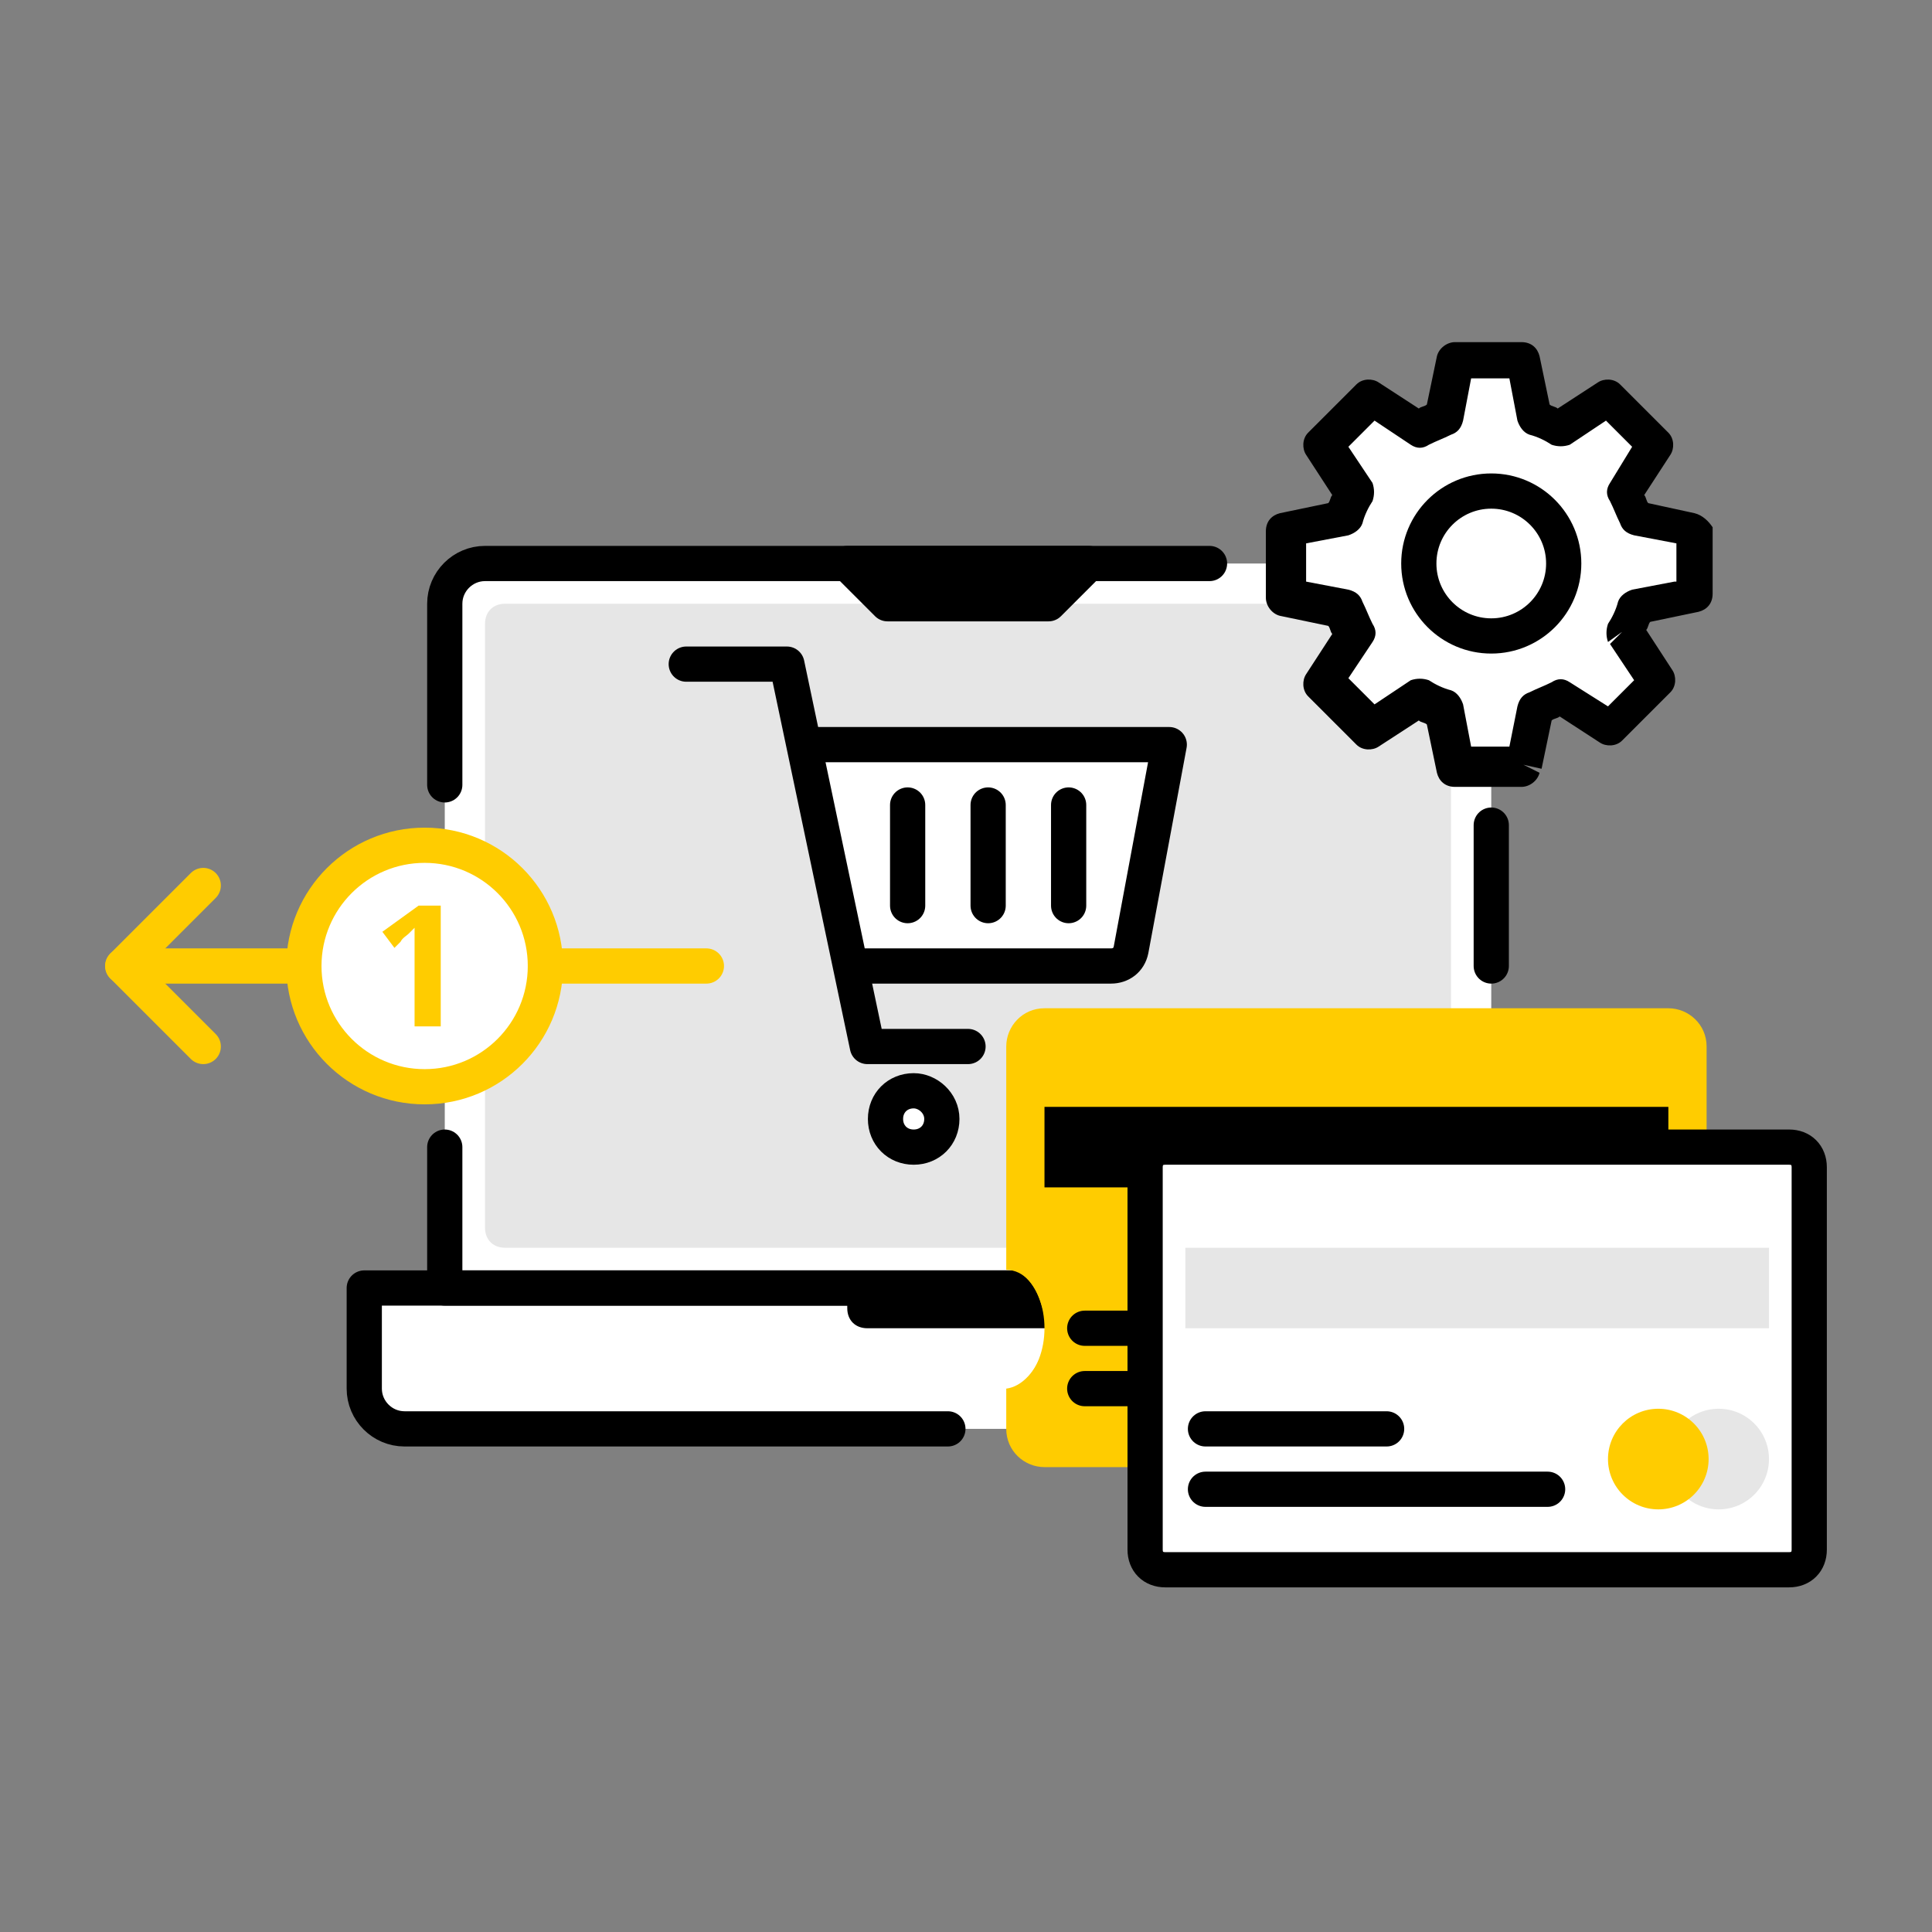 <?xml version="1.0" encoding="utf-8"?>
<!-- Generator: Adobe Illustrator 27.5.0, SVG Export Plug-In . SVG Version: 6.00 Build 0)  -->
<svg version="1.1" xmlns="http://www.w3.org/2000/svg" xmlns:xlink="http://www.w3.org/1999/xlink" x="0px" y="0px" width="96px"
	 height="96px" viewBox="0 0 96 96" style="enable-background:new 0 0 96 96;" xml:space="preserve">
<rect x="0" y="0" width="96" height="96" fill="#808080" stroke="none"/>
<style type="text/css">
	.st0{display:none;}
	.st1{display:inline;opacity:0.1;fill:#FFFFFF;enable-background:new    ;}
	
		.st2{display:inline;opacity:0.5;fill:none;stroke:#000000;stroke-width:0.2;stroke-opacity:0.5;stroke-dasharray:1,1;enable-background:new    ;}
	.st3{display:inline;opacity:0.5;fill:none;stroke:#000000;stroke-width:0.2;enable-background:new    ;}
	.st4{display:inline;opacity:0.1;fill:none;stroke:#000000;stroke-width:6;enable-background:new    ;}
	.st5{fill-rule:evenodd;clip-rule:evenodd;fill:#FFCC00;}
	.st6{fill:#FFFFFF;}
	.st7{fill:none;stroke:#000000;stroke-width:1.75;stroke-linecap:round;stroke-linejoin:round;}
	.st8{clip-path:url(#SVGID_00000135669534018426698610000000106713145437618053_);}
	.st9{fill:#FFCC00;}
	.st10{fill:#FF0000;}
	.st11{fill:none;stroke:#000000;stroke-width:1.75;stroke-linejoin:round;}
	.st12{fill-opacity:0.1;}
	.st13{fill:#E6E6E6;}
	.st14{fill:none;stroke:#000000;stroke-width:1.75;stroke-linecap:round;}
	.st15{fill-rule:evenodd;clip-rule:evenodd;fill:#FFFFFF;}
	.st16{fill:none;stroke:#FFCC00;stroke-width:1.75;}
	.st17{fill:none;stroke:#FFCC00;stroke-width:1.75;stroke-linecap:round;}
	.st18{fill:none;stroke:#FFCC00;stroke-width:1.75;stroke-linecap:round;stroke-linejoin:round;}
	.st19{stroke:#000000;stroke-width:1.75;stroke-linecap:round;stroke-linejoin:round;}
	.st20{fill:none;stroke:#000000;stroke-width:1.75;}
	.st21{fill:none;stroke:#FFC000;stroke-width:1.75;stroke-linecap:round;stroke-linejoin:round;}
	.st22{fill:none;stroke:#FFC000;stroke-width:1.75;stroke-linejoin:round;}
	.st23{fill:#FFC000;}
	.st24{fill:none;stroke:#FFC000;stroke-linecap:round;stroke-linejoin:round;}
</style>
<g id="Grid" class="st0">
	<rect class="st1" width="96" height="96"/>
	<rect x="18" y="6" class="st2" width="60" height="84"/>
	<rect x="6" y="18" class="st2" width="84" height="60"/>
	<rect x="12" y="12" class="st3" width="72" height="72"/>
	<circle class="st3" cx="48" cy="48" r="42"/>
	<rect x="3" y="3" class="st4" width="90" height="90"/>
</g>
<g id="Ebene_2">
	<path class="st6" d="M22.1,64h-4v5c0,1.1,0.9,2,2,2h56c1.1,0,2-0.9,2-2v-5h-4V30c0-1.1-0.9-2-2-2h-48c-1.1,0-2,0.9-2,2V64z"/>
	<path class="st12" d="M25.1,30h46c0.6,0,1,0.4,1,1v30c0,0.6-0.4,1-1,1h-46c-0.6,0-1-0.4-1-1V31C24.1,30.4,24.5,30,25.1,30z"/>
	<path class="st7" d="M60.1,28h-36c-1.1,0-2,0.9-2,2v9 M74.1,64h-52v-7 M74.1,48v-7"/>
	<path class="st7" d="M78.1,71v-7h-60v5c0,1.1,0.9,2,2,2h27"/>
	<path d="M42.1,64h12v1c0,0.6-0.4,1-1,1h-10c-0.6,0-1-0.4-1-1V64z"/>
	<path class="st19" d="M52.1,30h-8l-2-2h12L52.1,30z"/>
	<circle class="st6" cx="21.1" cy="48" r="6"/>
	<circle class="st16" cx="21.1" cy="48" r="6"/>
	<path class="st9" d="M21.9,51h-1.3v-3.3c0-0.1,0-0.3,0-0.4c0-0.2,0-0.3,0-0.5c0-0.2,0-0.3,0-0.4c0-0.1,0-0.2,0-0.3h0
		c-0.1,0.1-0.2,0.2-0.3,0.3c-0.1,0.1-0.3,0.2-0.4,0.4l-0.3,0.3l-0.6-0.8l1.8-1.3h1.1V51z"/>
	<path class="st17" d="M15.1,48h-9"/>
	<path class="st17" d="M35.1,48h-8"/>
	<path class="st18" d="M10.1,44l-4,4l4,4"/>
	<path class="st5" d="M82.9,51c0.6,0,1,0.4,1,1v19c0,0.6-0.4,1-1,1h-31c-0.6,0-1-0.4-1-1v-2.4c0.6-0.5,1-1.5,1-2.6s-0.4-2.1-1-2.6
		V52c0-0.6,0.4-1,1-1H82.9z"/>
	<path class="st5" d="M82.9,50.1c1,0,1.9,0.8,1.9,1.9v19c0,1-0.8,1.9-1.9,1.9h-31c-1,0-1.9-0.8-1.9-1.9v-2c0.8-0.1,1.5-0.9,1.8-1.9
		v4c0,0.1,0.1,0.1,0.1,0.1h31c0.1,0,0.1-0.1,0.1-0.1V52c0-0.1-0.1-0.1-0.1-0.1h-31c-0.1,0-0.1,0.1-0.1,0.1v13
		c-0.3-1.1-0.9-1.9-1.8-1.9V52c0-1,0.8-1.9,1.9-1.9H82.9z"/>
	<rect x="51.9" y="55" width="31" height="4"/>
	<path class="st6" d="M77.7,64.2h1.8c1.6,0,3,1.3,3,3l0,0c0,1.6-1.3,3-3,3h-1.8c-1.6,0-3-1.3-3-3l0,0C74.7,65.6,76,64.2,77.7,64.2z"
		/>
	<path class="st7" d="M53.9,69h17"/>
	<path class="st7" d="M53.9,66h9"/>
	<path class="st6" d="M57.9,57h31c0.6,0,1,0.4,1,1v19c0,0.6-0.4,1-1,1h-31c-0.6,0-1-0.4-1-1V58C56.9,57.4,57.4,57,57.9,57z"/>
	<path class="st11" d="M56.9,58c0-0.6,0.4-1,1-1h31c0.6,0,1,0.4,1,1v19c0,0.6-0.4,1-1,1h-31c-0.6,0-1-0.4-1-1V58z"/>
	<path class="st7" d="M59.9,74l17,0"/>
	<path class="st7" d="M59.9,71h9"/>
	<circle class="st12" cx="85.4" cy="72.5" r="2.5"/>
	<circle class="st9" cx="82.4" cy="72.5" r="2.5"/>
	<rect x="58.9" y="62" class="st13" width="29" height="4"/>
	<path class="st15" d="M72.4,18h3.3l0.6,2.8c0.4,0.1,0.9,0.3,1.2,0.5l2.4-1.6l2.4,2.4l-1.6,2.4c0.2,0.4,0.4,0.8,0.5,1.3l2.8,0.6v3.3
		l-2.8,0.6c-0.1,0.4-0.3,0.9-0.5,1.2l1.6,2.4L80,36.2l-2.4-1.6c-0.4,0.2-0.8,0.4-1.3,0.5L75.7,38h-3.3l-0.6-2.8
		c-0.4-0.1-0.9-0.3-1.2-0.5l-2.4,1.6l-2.4-2.4l1.6-2.4c-0.2-0.4-0.4-0.8-0.5-1.3l-2.8-0.6v-3.3l2.8-0.6c0.1-0.4,0.3-0.9,0.5-1.2
		l-1.6-2.4l2.4-2.4l2.4,1.6c0.4-0.2,0.8-0.4,1.3-0.5L72.4,18z"/>
	<path d="M84.2,25.5L81.9,25c-0.1-0.1-0.1-0.3-0.2-0.4l1.3-2c0.2-0.3,0.2-0.8-0.1-1.1l-2.4-2.4c-0.3-0.3-0.8-0.3-1.1-0.1l-2,1.3
		c-0.1-0.1-0.3-0.1-0.4-0.2l-0.5-2.4c-0.1-0.4-0.4-0.7-0.9-0.7h-3.3c-0.4,0-0.8,0.3-0.9,0.7l-0.5,2.4c-0.1,0.1-0.3,0.1-0.4,0.2
		l-2-1.3c-0.3-0.2-0.8-0.2-1.1,0.1l-2.4,2.4c-0.3,0.3-0.3,0.8-0.1,1.1l1.3,2c-0.1,0.1-0.1,0.3-0.2,0.4l-2.4,0.5
		c-0.4,0.1-0.7,0.4-0.7,0.9v3.3c0,0.4,0.3,0.8,0.7,0.9l2.4,0.5c0.1,0.1,0.1,0.3,0.2,0.4l-1.3,2c-0.2,0.3-0.2,0.8,0.1,1.1l0.6-0.6v0
		l-0.6,0.6l2.4,2.4c0.3,0.3,0.8,0.3,1.1,0.1l2-1.3c0.1,0.1,0.3,0.1,0.4,0.2l0.5,2.4l0.9-0.2v0l-0.9,0.2c0.1,0.4,0.4,0.7,0.9,0.7h3.3
		c0.4,0,0.8-0.3,0.9-0.7L75.7,38v0l0.9,0.2l0.5-2.4c0.1-0.1,0.3-0.1,0.4-0.2l2,1.3c0.3,0.2,0.8,0.2,1.1-0.1l2.4-2.4
		c0.3-0.3,0.3-0.8,0.1-1.1l-1.3-2c0.1-0.1,0.1-0.3,0.2-0.4l2.4-0.5c0.4-0.1,0.7-0.4,0.7-0.9v-3.3C84.9,25.9,84.6,25.6,84.2,25.5z
		 M83.2,28.9l-2.1,0.4c-0.3,0.1-0.6,0.3-0.7,0.6c-0.1,0.4-0.3,0.8-0.5,1.1c-0.1,0.3-0.1,0.6,0,0.9l0.7-0.5v0L80,32l1.2,1.8l-1.3,1.3
		L78,33.9c-0.3-0.2-0.6-0.2-0.9,0l0.4,0.8v0l-0.4-0.8c-0.4,0.2-0.7,0.3-1.1,0.5c-0.3,0.1-0.5,0.3-0.6,0.7L75,37.1h-1.9L72.7,35
		c-0.1-0.3-0.3-0.6-0.6-0.7c-0.4-0.1-0.8-0.3-1.1-0.5c-0.3-0.1-0.6-0.1-0.9,0l0.5,0.7v0l-0.5-0.7l-1.8,1.2l-1.3-1.3l1.2-1.8
		c0.2-0.3,0.2-0.6,0-0.9c-0.2-0.4-0.3-0.7-0.5-1.1c-0.1-0.3-0.3-0.5-0.7-0.6l-2.1-0.4v-1.9l2.1-0.4c0.3-0.1,0.6-0.3,0.7-0.6
		c0.1-0.4,0.3-0.8,0.5-1.1c0.1-0.3,0.1-0.6,0-0.9l-1.2-1.8l1.3-1.3l1.8,1.2c0.3,0.2,0.6,0.2,0.9,0l-0.4-0.8v0l0.4,0.8
		c0.4-0.2,0.7-0.3,1.1-0.5c0.3-0.1,0.5-0.3,0.6-0.7l0.4-2.1H75l0.4,2.1c0.1,0.3,0.3,0.6,0.6,0.7c0.4,0.1,0.8,0.3,1.1,0.5
		c0.3,0.1,0.6,0.1,0.9,0l-0.5-0.7v0l0.5,0.7l1.8-1.2l1.3,1.3L80,24c-0.2,0.3-0.2,0.6,0,0.9c0.2,0.4,0.3,0.7,0.5,1.1
		c0.1,0.3,0.3,0.5,0.7,0.6l2.1,0.4V28.9z"/>
	<circle class="st11" cx="74.1" cy="28" r="3.6"/>
	<path class="st6" d="M58.1,37h-18l2,11h13.2c0.5,0,0.9-0.3,1-0.8L58.1,37z"/>
	<path class="st6" d="M46.8,55.6c0,0.8-0.6,1.4-1.4,1.4c-0.8,0-1.4-0.6-1.4-1.4c0-0.8,0.6-1.4,1.4-1.4
		C46.1,54.2,46.8,54.8,46.8,55.6z"/>
	<path class="st20" d="M46.8,55.6c0,0.8-0.6,1.4-1.4,1.4c-0.8,0-1.4-0.6-1.4-1.4c0-0.8,0.6-1.4,1.4-1.4
		C46.1,54.2,46.8,54.8,46.8,55.6z"/>
	<path class="st7" d="M34.1,33h5l4,19h5"/>
	<path class="st11" d="M40.1,37h18l-1.9,10.2c-0.1,0.5-0.5,0.8-1,0.8H42.1"/>
	<path class="st7" d="M45.1,40v5"/>
	<path class="st7" d="M49.1,40v5"/>
	<path class="st7" d="M53.1,40v5"/>
</g>
</svg>
